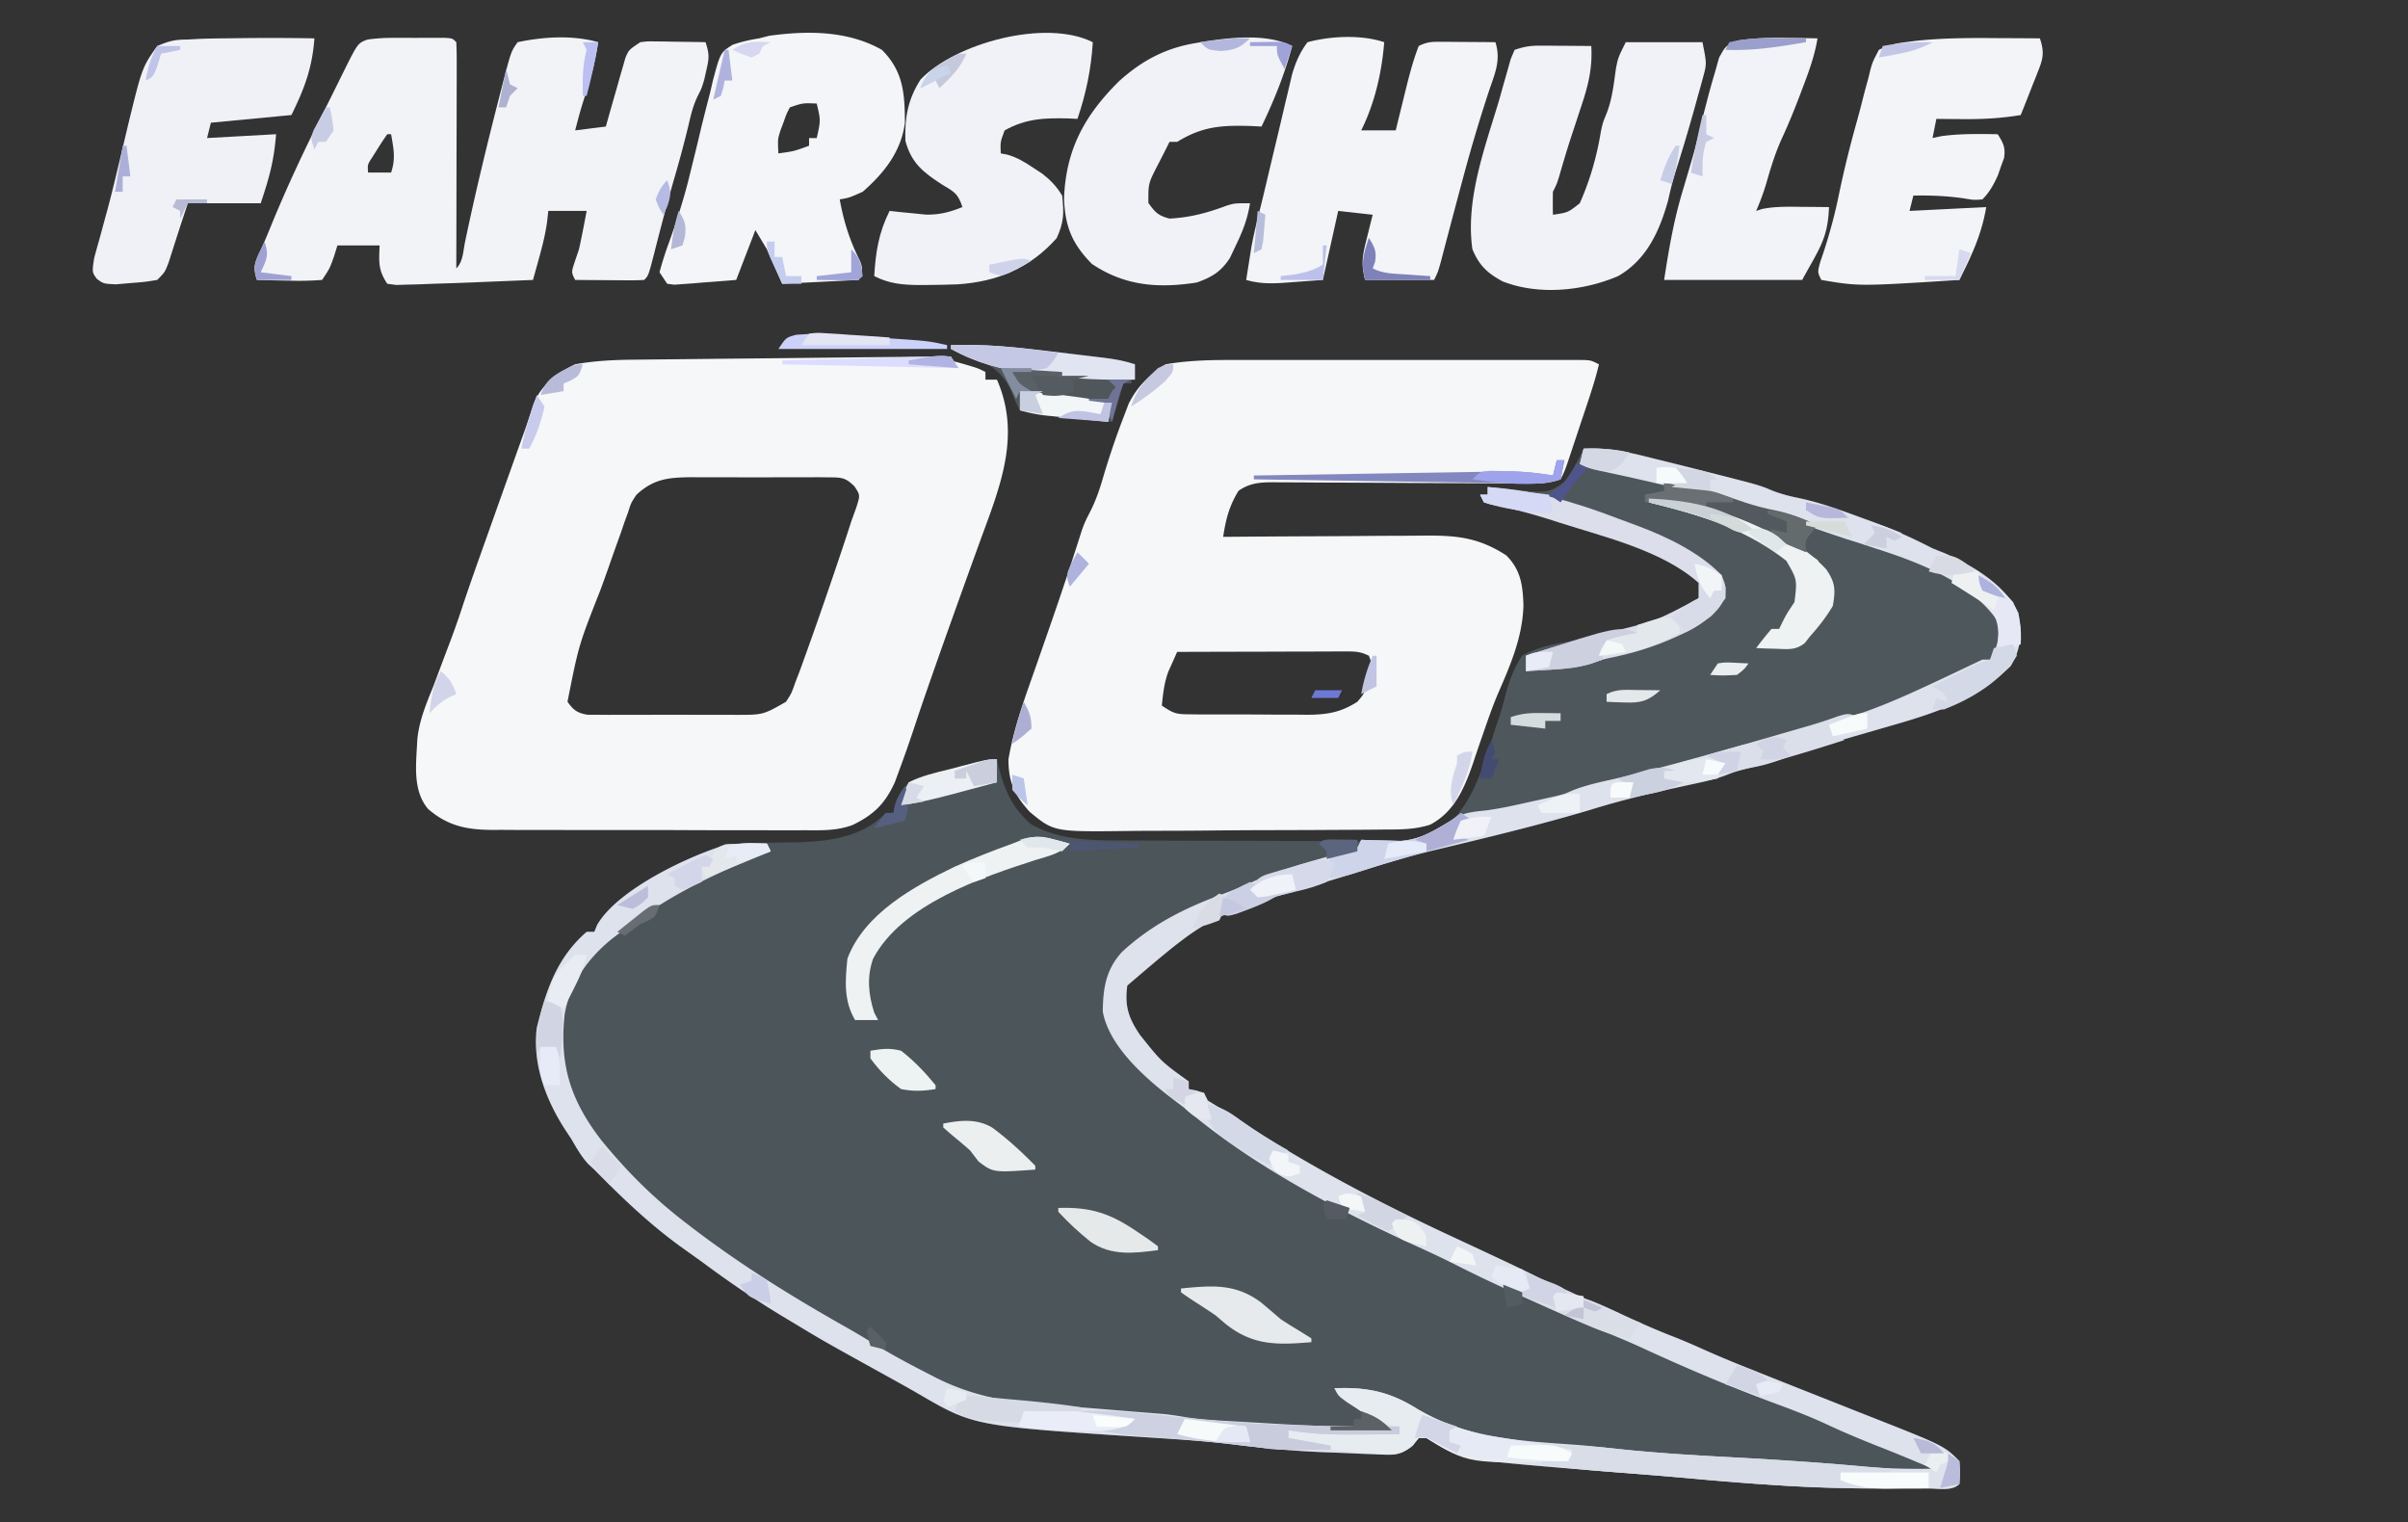 <?xml version="1.0" encoding="UTF-8"?>
<svg data-bbox="24.201 8.55 508.534 379.757" height="397" width="628" xmlns="http://www.w3.org/2000/svg" data-type="ugc">
    <rect width="100%" height="100%" fill="#333333" stroke="none"/>
    <g>
        <path fill="#4C555A" d="M413 117c6.647-.415 12.58 1.134 19 2.75l3.356.827q4.826 1.197 9.644 2.423l2.545.645c11.385 2.903 11.385 2.903 14.783 4.34 2.315.88 4.38 1.406 6.793 1.898 5.5 1.168 10.676 3.045 15.942 4.992l2.853 1.027c5.576 2.041 10.812 4.369 16.084 7.098l3.438 1.375c7.341 3.349 15.294 7.986 18.937 15.438 1.016 5.18.759 9.312-2 13.875-8.687 8.458-18.922 12.02-30.375 15.312q-4.545 1.312-9.09 2.63-3.164.915-6.332 1.82c-4.397 1.268-8.741 2.558-13.015 4.198-2.8 1.063-5.327 1.858-8.25 2.415-2.428.5-4.504 1.013-6.813 1.937-2.808 1.123-5.629 1.743-8.582 2.371-9.105 1.963-18.197 4.003-27.09 6.785-13.483 4.023-27.24 7.32-40.926 10.582-7.778 1.874-15.362 4.225-22.98 6.657-2.797.88-5.61 1.706-8.422 2.542C315.047 239 315.047 239 294 257c-.738 5.374.344 8.534 3.297 12.871 5.565 6.984 5.565 6.984 12.703 12.129v2l1.938.375L314 285l1 2a146 146 0 0 0 5 3q3.066 1.995 6.125 4c17.243 11.161 35.245 20.45 53.867 29.069 3.612 1.675 7.217 3.364 10.82 5.056l2.183 1.024c3.887 1.83 7.74 3.71 11.567 5.663 3.337 1.691 6.663 3.061 10.184 4.313 2.94 1.142 5.772 2.476 8.629 3.813 4.621 2.16 9.252 4.182 14.016 6.007a197 197 0 0 1 6.863 2.953c4.435 1.983 8.917 3.815 13.433 5.602l2.512 1.001a4973 4973 0 0 0 14.437 5.726q4.002 1.583 8 3.172 1.965.779 3.929 1.552c20.42 8.034 20.42 8.034 24.435 12.049.188 3.063.188 3.063 0 6-1.907 1.907-5.393 1.163-7.988 1.168l-2.189.012q-3.567.013-7.135.007l-2.45.002c-16.091-.01-32.008-.974-48.033-2.446q-8.519-.78-17.046-1.44A3236 3236 0 0 1 410 383l-2.89-.238c-26.09-2.208-26.09-2.208-35.11-7.762h-2l-1.687 1.985c-3.197 2.785-5.137 2.425-9.325 2.257l-2.08-.07a335 335 0 0 1-4.375-.188 412 412 0 0 0-6.504-.257c-7.861-.296-15.612-.97-23.415-1.958-8.192-1.014-16.414-1.5-24.648-2.029-44.036-2.88-44.036-2.88-58.572-11.353-2.9-1.68-5.831-3.298-8.765-4.918-15.994-8.856-15.994-8.856-23.629-13.469l-2.945-1.762c-7.294-4.417-14.21-9.142-21.055-14.238l-5.687-4.062c-8.166-5.954-15.24-12.74-22.313-19.938l-1.574-1.453c-1.844-2-3.067-4.194-4.426-6.547l-1.5-2.254c-5.132-7.898-8.673-17.194-7.5-26.746 2.43-9.786 5.196-18.222 13-25h2l.727-1.793C161.103 231.889 177.44 225.361 187 221c3.562-.886 6.907-1.133 10.57-1.176l3.22-.072q3.3-.064 6.6-.094c8.614-.223 17.38-1.21 23.61-7.658h2l.313-1.75c.818-2.679 1.819-4.16 3.687-6.25 2.237-1.005 2.237-1.005 4.816-1.703l2.815-.781 2.932-.766 2.943-.812C257.618 198 257.618 198 260 198l.445 1.941c1.615 6.226 3.567 10.856 8.555 15.059 7.38 4.1 15.379 4.149 23.616 4.161l2.486.015q4.032.021 8.062.027l2.797.009q7.314.022 14.629.028c5.028.006 10.056.03 15.084.058 3.877.019 7.755.024 11.633.026q2.781.004 5.561.024c2.592.017 5.183.015 7.775.008l2.305.028c4.784-.037 7.94-.977 12.052-3.384l2.563-1.062c7.096-5.641 10.125-17.832 12.875-26.25l.757-2.188c.616-1.914 1.135-3.859 1.61-5.812 1.052-3.654 2.091-6.514 4.195-9.688 3.854-2.115 7.68-2.92 11.997-3.645 3.439-.61 6.807-1.496 10.19-2.355l2.036-.5c7.443-1.85 15.527-3.87 21.777-8.5v-4c-9.378-8.429-24.583-11.964-36.375-15.75l-2.772-.89c-5.02-1.576-9.982-2.895-15.16-3.841L387 131l-1-2h2v-2l3.543.395 4.644.418 2.33.271c4.312.352 5.878.386 9.42-2.365 2.116-2.79 3.65-5.52 5.063-8.719"/>
        <path fill="#F5F7F8" d="m322.332 93.87 3.038-.005q4.937-.006 9.873.002l6.879-.003q7.19-.003 14.378.005c6.154.006 12.308.002 18.462-.004q7.093-.004 14.185 0 3.406.001 6.811-.002 4.744-.002 9.487.007l2.859-.006 2.6.008 2.264.002c1.832.125 1.832.125 3.832 1.125-.762 3.257-1.756 6.398-2.812 9.57l-1.07 3.216-1.118 3.34-1.117 3.363-1.07 3.207-.98 2.938c-.833 2.366-.833 2.366-1.833 4.366-3.642 1.41-7.521 1.12-11.367 1.082l-2.228-.01q-2.39-.01-4.78-.027-3.783-.025-7.565-.036-10.754-.037-21.507-.105-6.581-.038-13.163-.054-2.507-.01-5.014-.03c-2.336-.02-4.672-.027-7.008-.03l-2.091-.027c-3.581.007-6.302.142-9.277 2.237-2.433 3.967-3.319 7.443-4 12l2.383-.02q11.145-.09 22.288-.135 5.73-.022 11.458-.07c3.689-.034 7.378-.051 11.068-.06q2.105-.008 4.21-.032c8.977-.1 14.818.24 22.406 5.13 3.806 3.806 4.304 7.736 4.5 12.937-.203 8.48-3.473 15.817-6.797 23.496-1.259 3.016-2.342 6.075-3.406 9.165l-1.023 2.938a449 449 0 0 0-1.968 5.822c-2.233 6.42-4.858 12.604-11.156 15.894-4.044 1.277-7.8 1.247-12.016 1.258l-2.737.03c-2.981.029-5.962.043-8.944.054l-6.236.034q-6.537.03-13.073.04c-5.57.01-11.139.059-16.708.116-4.295.037-8.59.047-12.884.05q-3.08.01-6.157.049c-19.365.23-19.365.23-25.693-5.016-3.922-4.35-5.508-7.721-5.515-13.68 1.478-8.561 4.508-16.64 7.375-24.812q1.094-3.137 2.184-6.275l1.424-4.091a891 891 0 0 0 8.209-24.689c.808-2.133.808-2.133 2.285-5.02 1.472-3.008 2.429-5.832 3.336-9.05 1.533-5.098 3.215-10.096 5.125-15.063l1.402-3.687c2.351-4.691 5.333-7.428 9.66-10.313 6.117-1.065 12.136-1.142 18.332-1.129M307 170c-.72 1.61-.72 1.61-1.457 3.253-.27.604-.54 1.208-.82 1.83-1.096 2.906-1.409 5.843-1.723 8.916 3.05 2.033 3.67 2.253 7.101 2.275l2.489.029 2.68-.003 2.769.013q2.9.008 5.803.002c2.95-.003 5.898.02 8.848.046q2.821.003 5.642.002l2.662.028c5.085-.039 8.6-.566 13.006-3.392 1.558-1.83 1.558-1.83 2.438-3.937l.996-2.027c.676-2.428.496-3.71-.434-6.036-2.417-1.208-3.933-1.12-6.633-1.113h-2.911l-3.15.016-3.22.004q-5.106.01-10.21.03l-6.91.015q-8.483.016-16.966.048"/>
        <path fill="#4E575C" d="M413 117c6.647-.415 12.58 1.134 19 2.75l3.356.827q4.826 1.197 9.644 2.423l2.545.645c11.385 2.903 11.385 2.903 14.783 4.34 2.315.88 4.38 1.406 6.793 1.898 5.5 1.168 10.676 3.045 15.942 4.992l2.853 1.027c5.576 2.041 10.812 4.369 16.084 7.098l3.438 1.375c7.341 3.349 15.294 7.986 18.937 15.438 1.016 5.18.759 9.312-2 13.875-8.687 8.458-18.922 12.02-30.375 15.312q-4.545 1.312-9.09 2.63-3.164.915-6.332 1.82c-4.397 1.268-8.741 2.558-13.015 4.198-2.8 1.063-5.327 1.858-8.25 2.415-2.428.5-4.504 1.013-6.813 1.937-2.808 1.123-5.629 1.743-8.582 2.371-9.105 1.963-18.197 4.003-27.09 6.785-13.483 4.023-27.24 7.32-40.926 10.582-7.778 1.874-15.362 4.225-22.98 6.657-2.797.88-5.61 1.706-8.422 2.542C315.047 239 315.047 239 294 257c-.738 5.374.344 8.534 3.297 12.871 5.565 6.984 5.565 6.984 12.703 12.129v2l1.938.375L314 285l1 2a146 146 0 0 0 5 3q3.066 1.995 6.125 4c17.243 11.161 35.245 20.45 53.867 29.069 3.612 1.675 7.217 3.364 10.82 5.056l2.183 1.024c3.887 1.83 7.74 3.71 11.567 5.663 3.337 1.691 6.663 3.061 10.184 4.313 2.94 1.142 5.772 2.476 8.629 3.813 4.621 2.16 9.252 4.182 14.016 6.007a197 197 0 0 1 6.863 2.953c4.435 1.983 8.917 3.815 13.433 5.602l2.512 1.001a4973 4973 0 0 0 14.437 5.726q4.002 1.583 8 3.172 1.965.779 3.929 1.552c20.42 8.034 20.42 8.034 24.435 12.049.188 3.063.188 3.063 0 6-1.907 1.907-5.393 1.163-7.988 1.168l-2.189.012q-3.567.013-7.135.007l-2.45.002c-16.091-.01-32.008-.974-48.033-2.446q-8.519-.78-17.046-1.44A3236 3236 0 0 1 410 383l-2.89-.238c-26.09-2.208-26.09-2.208-35.11-7.762h-2l-1.687 1.985c-3.197 2.785-5.137 2.425-9.325 2.257l-2.08-.07a335 335 0 0 1-4.375-.188 412 412 0 0 0-6.504-.257c-7.861-.296-15.612-.97-23.415-1.958-8.192-1.014-16.414-1.5-24.648-2.029-44.036-2.88-44.036-2.88-58.572-11.353-2.9-1.68-5.831-3.298-8.765-4.918-15.994-8.856-15.994-8.856-23.629-13.469l-2.945-1.762c-7.294-4.417-14.21-9.142-21.055-14.238l-5.687-4.062c-8.166-5.954-15.24-12.74-22.313-19.938l-1.574-1.453c-1.844-2-3.067-4.194-4.426-6.547l-1.5-2.254c-5.132-7.898-8.673-17.194-7.5-26.746 2.43-9.786 5.196-18.222 13-25h2l.727-1.793c5.33-9.24 23.71-17.938 33.773-20.957 3.516-.352 6.967-.31 10.5-.25l1 2-3.332 1.32C184.654 228.535 173.153 234.387 162 243l-2.035 1.527c-6.527 5.179-11.328 11.777-12.715 20.098-1.374 13.05 1.52 22.263 9.555 32.684 6.729 8.25 13.727 15.219 22.195 21.691l1.696 1.3c12.735 9.716 26.202 18.05 40.148 25.903a249 249 0 0 1 8.031 4.797c4.284 2.58 8.672 4.915 13.125 7.188l1.94 1.01c8.442 4.236 16.802 6.192 26.185 6.865l2.82.23q2.973.24 5.947.469c4.309.33 8.617.683 12.924 1.039q3.12.256 6.24.502l2.882.232 2.527.2c1.797.188 3.587.45 5.367.76 3.633.58 7.25.835 10.918 1.04l2.228.13q2.33.135 4.66.265c2.328.13 4.655.269 6.983.408 9.14.529 18.22.786 27.379.662l-1.97-1.272c-4.042-2.62-7.813-5.091-11.03-8.728 8.465-.302 14.353.868 21.563 5.375 12.93 7.736 26.965 8.363 41.628 9.407 3.265.253 6.514.6 9.768.964 10.837 1.203 21.701 1.794 32.585 2.377 10.598.568 21.167 1.257 31.734 2.268 6.257.576 12.44.704 18.722.609a454 454 0 0 0-14.25-5.875c-4.455-1.763-8.848-3.59-13.187-5.625-4.282-1.986-8.635-3.688-13.063-5.312-12.143-4.464-24.053-9.532-35.792-14.965-2.728-1.232-5.476-2.388-8.243-3.528-6.355-2.637-12.666-5.366-18.965-8.132l-3.145-1.37a373 373 0 0 1-18.635-8.829c-2.873-1.44-5.775-2.795-8.7-4.125-21.273-9.7-43.122-21.073-61.02-36.239l-2.54-1.918c-7.184-5.438-17.169-13.918-18.858-23.293.065-6.024.775-10.927 5.027-15.566 7.684-7.095 16.353-11.454 26.11-15.012 3-1.114 5.898-2.353 8.824-3.649 6.441-2.743 13.111-4.633 19.847-6.507l2.54-.723 2.291-.634c1.964-.553 1.964-.553 2.759-2.698l2.852.105 3.773.083 3.727.105c3.945-.317 6.248-1.335 9.648-3.293l2.563-1.062c7.096-5.641 10.125-17.832 12.875-26.25l.757-2.188c.616-1.914 1.135-3.859 1.61-5.812 1.052-3.654 2.091-6.514 4.195-9.688 3.854-2.115 7.68-2.92 11.997-3.645 3.439-.61 6.807-1.496 10.19-2.355l2.036-.5c7.443-1.85 15.527-3.87 21.777-8.5v-4c-9.378-8.429-24.583-11.964-36.375-15.75l-2.772-.89c-5.02-1.576-9.982-2.895-15.16-3.841L387 131l-1-2h2v-2l3.543.395 4.644.418 2.33.271c4.312.352 5.878.386 9.42-2.365 2.116-2.79 3.65-5.52 5.063-8.719"/>
        <path fill="#F5F7F9" d="M248 93v1l3.375.938C255 96 255 96 257 97v2h3c6.18 14.163 1.131 27.166-4 41a2875 2875 0 0 0-2.113 5.84l-1.084 3.002c-3.258 9.041-6.502 18.087-9.678 27.158l-.83 2.367a753 753 0 0 0-3.838 11.274 334 334 0 0 1-3.894 11.109l-1.184 3.234c-2.59 5.666-5.565 8.521-11.072 11.175-4.028 1.468-7.945 1.389-12.192 1.343l-2.896.016c-3.137.013-6.273-.004-9.41-.022q-3.288 0-6.575.005-6.875 0-13.75-.034c-5.867-.029-11.733-.026-17.6-.013-4.522.007-9.043-.001-13.565-.014q-3.244-.006-6.489 0c-3.025.002-6.05-.014-9.074-.036l-2.691.014c-6.498-.078-11.387-1.092-16.44-5.48-4.108-4.899-3.077-11.803-2.804-17.902.44-4.996 2.305-9.433 4.179-14.036.77-2.027 1.525-4.06 2.28-6.092q.755-2.023 1.525-4.039a225 225 0 0 0 3.543-9.908c2.225-6.757 4.642-13.447 7.027-20.149l1.422-4.001a6374 6374 0 0 1 8.112-22.718 167 167 0 0 0 2.089-6.324c1.875-5.18 6.127-8.448 11.002-10.769 5.23-.946 10.316-1.166 15.61-1.205l2.52-.03q4.095-.047 8.19-.081l5.719-.063q7.507-.082 15.017-.153 7.638-.077 15.276-.161 11.159-.12 22.317-.231l2.349-.024c3.667-.035 7.334-.06 11.002-.052m-82 36c-1.412 2.111-1.412 2.111-2.16 4.492l-.958 2.615-.945 2.768-1.026 2.854a657 657 0 0 0-2.003 5.668 379 379 0 0 1-2.388 6.642C150.935 168.2 150.935 168.2 148 183c1.58 2.194 2.505 2.914 5.187 3.381l2.572.007 2.923.029 3.154-.019 3.247.01q3.402.002 6.804-.017c3.468-.016 6.934 0 10.402.02q3.304-.004 6.61-.013l3.14.019c6.995-.01 6.995-.01 12.961-3.417 1.433-2.228 1.433-2.228 2.375-4.937l1.242-3.227q.696-1.916 1.383-3.836l.821-2.276c2.115-5.89 4.161-11.801 6.179-17.724l.768-2.254c1.44-4.24 2.868-8.481 4.232-12.746l1.324-3.668c1.025-3.235 1.025-3.235-.485-5.508-2.321-2.302-3.355-2.33-6.582-2.342l-2.914-.038-3.144.025-3.24-.012q-3.395-.004-6.79.022c-3.458.02-6.913 0-10.37-.026q-3.3.004-6.6.016l-3.125-.025c-5.811.076-9.608.434-14.074 4.556"/>
        <path fill="#DEE2EC" d="M413 117c6.647-.415 12.58 1.134 19 2.75l3.356.827q4.826 1.197 9.644 2.423l2.545.645c11.385 2.903 11.385 2.903 14.783 4.34 2.315.88 4.38 1.406 6.793 1.898 5.5 1.168 10.676 3.045 15.942 4.992l2.853 1.027c5.576 2.041 10.812 4.369 16.084 7.098l3.438 1.375c7.341 3.349 15.294 7.986 18.937 15.438 1.016 5.18.759 9.312-2 13.875-8.687 8.458-18.922 12.02-30.375 15.312q-4.545 1.312-9.09 2.63-3.164.915-6.332 1.82c-4.397 1.268-8.741 2.558-13.015 4.198-2.8 1.063-5.327 1.858-8.25 2.415-2.428.5-4.504 1.013-6.813 1.937-2.808 1.123-5.629 1.743-8.582 2.371-9.105 1.963-18.197 4.003-27.09 6.785-13.483 4.023-27.24 7.32-40.926 10.582-7.778 1.874-15.362 4.225-22.98 6.657-2.797.88-5.61 1.706-8.422 2.542C315.047 239 315.047 239 294 257c-.738 5.374.344 8.534 3.297 12.871 5.565 6.984 5.565 6.984 12.703 12.129v2l1.938.375L314 285l1 2a146 146 0 0 0 5 3q3.066 1.995 6.125 4c17.243 11.161 35.245 20.45 53.867 29.069 3.612 1.675 7.217 3.364 10.82 5.056l2.183 1.024c3.887 1.83 7.74 3.71 11.567 5.663 3.337 1.691 6.663 3.061 10.184 4.313 2.94 1.142 5.772 2.476 8.629 3.813 4.621 2.16 9.252 4.182 14.016 6.007a197 197 0 0 1 6.863 2.953c4.435 1.983 8.917 3.815 13.433 5.602l2.512 1.001a4973 4973 0 0 0 14.437 5.726q4.002 1.583 8 3.172 1.965.779 3.929 1.552c20.42 8.034 20.42 8.034 24.435 12.049.188 3.063.188 3.063 0 6-1.907 1.907-5.393 1.163-7.988 1.168l-2.189.012q-3.567.013-7.135.007l-2.45.002c-16.091-.01-32.008-.974-48.033-2.446q-8.519-.78-17.046-1.44A3236 3236 0 0 1 410 383l-2.89-.238c-26.09-2.208-26.09-2.208-35.11-7.762h-2l-1.687 1.985c-3.197 2.785-5.137 2.425-9.325 2.257l-2.08-.07a335 335 0 0 1-4.375-.188 412 412 0 0 0-6.504-.257c-7.861-.296-15.612-.97-23.415-1.958-8.192-1.014-16.414-1.5-24.648-2.029-44.036-2.88-44.036-2.88-58.572-11.353-2.9-1.68-5.831-3.298-8.765-4.918-15.994-8.856-15.994-8.856-23.629-13.469l-2.945-1.762c-7.294-4.417-14.21-9.142-21.055-14.238l-5.687-4.062c-8.166-5.954-15.24-12.74-22.313-19.938l-1.574-1.453c-1.844-2-3.067-4.194-4.426-6.547l-1.5-2.254c-5.132-7.898-8.673-17.194-7.5-26.746 2.43-9.786 5.196-18.222 13-25h2l.727-1.793c5.33-9.24 23.71-17.938 33.773-20.957 3.516-.352 6.967-.31 10.5-.25l1 2-3.332 1.32C184.654 228.535 173.153 234.387 162 243l-2.035 1.527c-6.527 5.179-11.328 11.777-12.715 20.098-1.374 13.05 1.52 22.263 9.555 32.684 6.729 8.25 13.727 15.219 22.195 21.691l1.696 1.3c12.735 9.716 26.202 18.05 40.148 25.903a249 249 0 0 1 8.031 4.797c4.284 2.58 8.672 4.915 13.125 7.188l1.94 1.01c8.442 4.236 16.802 6.192 26.185 6.865l2.82.23q2.973.24 5.947.469c4.309.33 8.617.683 12.924 1.039q3.12.256 6.24.502l2.882.232 2.527.2c1.797.188 3.587.45 5.367.76 3.633.58 7.25.835 10.918 1.04l2.228.13q2.33.135 4.66.265c2.328.13 4.655.269 6.983.408 9.14.529 18.22.786 27.379.662l-1.97-1.272c-4.042-2.62-7.813-5.091-11.03-8.728 8.465-.302 14.353.868 21.563 5.375 12.93 7.736 26.965 8.363 41.628 9.407 3.265.253 6.514.6 9.768.964 10.837 1.203 21.701 1.794 32.585 2.377 10.598.568 21.167 1.257 31.734 2.268 6.257.576 12.44.704 18.722.609a454 454 0 0 0-14.25-5.875c-4.455-1.763-8.848-3.59-13.187-5.625-4.282-1.986-8.635-3.688-13.063-5.312-12.143-4.464-24.053-9.532-35.792-14.965-2.728-1.232-5.476-2.388-8.243-3.528-6.355-2.637-12.666-5.366-18.965-8.132l-3.145-1.37a373 373 0 0 1-18.635-8.829c-2.873-1.44-5.775-2.795-8.7-4.125-21.273-9.7-43.122-21.073-61.02-36.239l-2.54-1.918c-7.184-5.438-17.169-13.918-18.858-23.293.065-6.024.775-10.927 5.027-15.566 7.684-7.095 16.353-11.454 26.11-15.012 3-1.114 5.898-2.353 8.824-3.649 6.441-2.743 13.111-4.633 19.847-6.507l2.54-.723 2.291-.634c1.964-.553 1.964-.553 2.759-2.698l2.852.105 3.773.083 3.727.105c5.73-.46 9.836-3.352 14.648-6.293 2.518-1.26 4.945-1.371 7.713-1.692 3.874-.522 7.664-1.386 11.474-2.245l2.366-.514 2.302-.514 2.052-.457c2.158-.549 2.158-.549 4.384-1.533 3.332-1.286 6.723-2.04 10.201-2.807 10.304-2.352 20.462-5.186 30.633-8.05l2.86-.803c32.844-8.011 32.844-8.011 63.015-22.385h2c2.102-3.416 2.487-6.022 2-10-6.939-10.104-20.204-15.228-31.5-18.86-4.17-1.358-8.303-2.804-12.437-4.265l-2.188-.769c-2.836-1.002-5.645-2.01-8.422-3.168-3.19-1.22-6.452-2.016-9.765-2.813l-4.31-1.055-2.21-.538a700 700 0 0 1-6.14-1.54 649 649 0 0 0-24.266-5.685c-5.554-1.203-5.554-1.203-7.762-2.307z"/>
        <path fill="#F1F3F7" d="m102.73 9.867 2.682-.004 2.775.012 2.81-.012 2.67.004 2.447.003C118 10 118 10 119 11c.093 1.841.117 3.686.113 5.53v3.579l-.016 3.895-.004 3.964q-.007 5.225-.025 10.45-.014 5.33-.02 10.658Q119.032 59.539 119 70c1.763-1.764 1.768-4.363 2.25-6.75 2.792-13.352 6.016-26.608 9.437-39.813l.613-2.397c2.014-7.664 2.014-7.664 3.7-10.04 6.756-1.423 14.304-1.9 21 0-.634 4.368-1.662 8.421-3 12.625-1.634 5.15-1.634 5.15-3 10.375l8-1 .503-1.804a1239 1239 0 0 1 2.309-8.071l.791-2.84.791-2.715.714-2.507C164 13 164 13 167 11c1.9-.227 1.9-.227 4.011-.195l2.295.019 2.381.05 2.416.028c1.966.024 3.931.06 5.897.098 1.072 3.217.936 4.24.187 7.437l-.52 2.309C183 23 183 23 182.012 24.949c-1.203 2.439-1.77 4.778-2.386 7.426a295 295 0 0 1-3.5 13.187c-1.956 6.735-3.734 13.51-5.463 20.305-1.555 6.025-1.555 6.025-2.662 7.133-1.343.086-2.69.107-4.036.097l-2.45-.01-2.577-.025-2.588-.013q-3.174-.019-6.35-.05c-1-2-1-2-.187-4.5L151 65c.738-3.322 1.367-6.654 2-10h-10l-.313 2.813c-.476 3.404-1.31 6.64-2.23 9.95l-.825 2.979L139 73q-6.126.255-12.25.5l-3.454.144c-3.432.137-6.863.25-10.296.356l-3.467.137-3.268.082-2.929.091L101 74c-2.43-3.644-2.162-5.713-2-10H88c-.29.928-.578 1.856-.875 2.812C86 70 86 70 84 73c-2.951.22-5.684.28-8.625.187l-2.43-.04A539 539 0 0 1 67 73c-1.18-3.539-.518-4.552.992-7.809 1.165-2.534 2.207-5.107 3.258-7.691 3.852-9.265 8.097-18.385 12.648-27.328.953-1.88 1.892-3.768 2.828-5.657l.945-1.906q.936-1.887 1.868-3.775c3.767-7.577 3.767-7.577 6.29-8.513 2.33-.345 4.545-.45 6.901-.454M101 35a79 79 0 0 0-2.563 3.875l-1.379 2.18C95.84 42.923 95.84 42.923 96 45h6c1.23-3.694.644-6.206 0-10z"/>
        <path fill="#F3F5F8" d="M230 13c5.586 5.586 5.953 11.338 6 19-.988 7.544-5.386 13.074-11 18-3.5 1.563-3.5 1.563-6 2 1.043 5.802 2.622 10.789 5.293 16.055C225 70 225 70 224 73l-20 1-4-9-3-5-5 13c-2.958.248-5.915.474-8.875.688l-2.55.22-2.442.166-2.254.175L174 74l-2-3a88 88 0 0 1 2.625-8.187c2.042-5.777 3.893-11.477 5.313-17.438q.736-2.986 1.474-5.971.657-2.693 1.293-5.39c.79-3.286 1.632-6.555 2.482-9.827l.737-3.203c1.95-7.263 1.95-7.263 5.145-9.31 2.317-.797 4.513-1.296 6.931-1.674l2.586-.668C210.54 7.963 221.057 7.943 230 13m-24 15c-.909 1.743-.909 1.743-1.625 3.813-.26.687-.52 1.374-.79 2.082-.764 2.383-.764 2.383-.585 6.105 4.13-.567 4.13-.567 8-2v-2h2c1.042-4.615 1.042-4.615 0-9-3.629-.151-3.629-.151-7 1"/>
        <path fill="#F2F4F8" d="M361 11c-.613 7.816-2.478 15.957-6 23h9l.805-3.29 1.07-4.335.527-2.16C367.427 20.08 368.447 15.974 370 12c2.297-1.148 3.583-1.116 6.133-1.098l2.441.01 2.551.025 2.574.014q3.15.02 6.301.049c1.458 4.57-.055 7.998-1.562 12.375a406 406 0 0 0-6.563 21.875l-.753 2.792a3218 3218 0 0 0-3.352 12.614l-.56 2.116q-.728 2.762-1.448 5.525C375 71 375 71 374 73h-18c-1.103-4.413-.649-6.406.438-10.75l.87-3.547L358 56l-9-1-.875 3.938L345 73q-3.874.291-7.75.563l-2.21.17c-3.59.244-6.59.264-10.04-.733q.431-2.75.875-5.5l.492-3.094c.579-3.114 1.292-6.165 2.08-9.232.806-3.169 1.551-6.351 2.303-9.533.866-3.66 1.741-7.316 2.615-10.973q.88-3.707 1.744-7.418l1.016-4.25.883-3.75c.974-3.19 2.001-5.578 3.992-8.25 6.084-1.614 13.968-2.01 20 0"/>
        <path fill="#F0F2F8" d="M424 11h20c1.125 5.627 1.125 5.627.145 9.188l-.632 2.348-.7 2.464-.699 2.552a481 481 0 0 1-5.286 17.73 84 84 0 0 0-1.765 6.906C432.819 60.237 429.48 67.699 422 72c-9.145 3.91-20.755 5.058-30.125 1.375-3.955-2.129-6.104-4.14-7.875-8.375-1.87-13.027 3.329-26.689 7-39l1.04-3.734 1.022-3.578.91-3.239L395 13c2.707-.902 4.238-1.119 7.012-1.098l2.295.01 2.38.025 2.417.014q2.947.02 5.896.049c.36 5.984-.897 10.67-2.812 16.313l-1.657 5.046-.804 2.424c-1.14 3.478-2.165 6.988-3.184 10.502C406 48 406 48 405 50c-.04 2-.043 4 0 6 3.93-.575 3.93-.575 7-3 2.682-6.034 4.442-12.206 5.508-18.71.492-2.29.492-2.29 1.484-4.7 1.486-3.82 1.875-7.709 2.445-11.75C422 15 422 15 424 11"/>
        <path fill="#F2F4F8" d="m520.688 9.938 3.318.014q3.997.017 7.995.049c1.028 3.136.993 4.831-.215 7.89l-.83 2.149-.893 2.21-.88 2.258A674 674 0 0 1 527 30.001c-5.038.832-9.812 1.107-14.937 1.062l-2.072-.014c-1.664-.011-3.327-.03-4.99-.048l-1 5 2.312-.5c4.909-.666 9.742-.58 14.688-.5 1.444 2.31 2.083 3.48 1.644 6.218l-.832 2.282-.793 2.28c-1.125 2.45-2.12 4.293-4.02 6.22-2.199.171-2.199.171-4.687-.25-4.517-.657-8.752-.835-13.312-.75l-1 4 20-1c-1.186 7.115-3.79 12.614-7 19-26.19 1.668-26.19 1.668-36 0-1-2-1-2-.329-4.547l1.078-3.203c1.504-4.685 2.763-9.306 3.75-14.126 1.397-6.787 3.063-13.461 4.95-20.129.59-2.136 1.13-4.281 1.672-6.43q.592-2.19 1.191-4.378l.498-2.085c.553-1.935.553-1.935 2.19-5.103 2.643-1.23 4.188-1.66 7-2l2.457-.325c7.071-.778 14.124-.794 21.23-.737"/>
        <path fill="#F0F2F7" d="M285 11c-.434 7.031-1.743 13.329-4 20l-2.125-.105c-6.342-.181-11.263-.013-16.875 3.105-1.14 3.078-1.14 3.078-1 6l1.715.324c2.653.785 4.549 1.952 6.848 3.489l2.316 1.519c2.21 1.739 3.655 3.271 5.121 5.668.517 4.575.483 6.95-1.437 11.125-6.957 7.804-15.493 11.359-25.876 12.023-2.543.1-5.08.148-7.625.165l-2.476.017c-4.298-.053-7.67-.345-11.586-2.33.368-6.303 1.166-11.333 4-17 .869.095 1.738.19 2.633.29 1.152.11 2.305.22 3.492.335l3.445.352c3.595.024 6.11-.655 9.43-1.977-1.206-3.617-2.136-3.951-5.312-5.875-4.875-3.154-8.004-5.585-9.563-11.375-.204-6.113.637-10.8 3.938-16C249.147 11.244 272.656 4.828 285 11"/>
        <path fill="#F1F2F7" d="M337 12c-1.966 7.37-4.696 14.13-8 21l-2.781-.14c-7.71-.227-12.637.09-19.219 4.14h-2l-.86 1.723a294 294 0 0 1-2.28 4.46c-2.39 4.663-2.39 4.663-2.36 9.755 1.795 2.467 2.535 3.282 5.5 4.062 5.371-.273 9.902-1.492 14.922-3.379C322 53 322 53 326 53c-.633 4.085-1.945 7.413-3.75 11.125l-1.484 3.133c-2.308 3.583-4.693 5.005-8.657 6.414-10.106 1.572-18.836.877-27.359-4.86-5.14-5.255-6.985-9.665-7.25-17.062.473-12.784 5.362-21.673 14.328-30.562 6.082-5.48 12.193-8.695 20.235-10l2.218-.378C321.344 9.73 330.468 8.734 337 12"/>
        <path fill="#EFF1F7" d="M62.088 9.954c6.64-.09 13.273-.069 19.912.046-.562 7.677-2.575 13.063-6 20l-21 2-1 4 18-1c-.544 6.857-1.693 11.08-4 18H49a713 713 0 0 0-3 9.141l-1 3.11-1 3.14c-1 2.61-1 2.61-3 4.61-3.152.519-3.152.519-6.937.812l-3.778.332C27 74 27 74 25.26 72.722 24 71 24 71 24.555 67.317q.635-2.385 1.32-4.754.733-2.7 1.461-5.399c.27-.98.538-1.96.815-2.971.915-3.44 1.752-6.894 2.576-10.357l.89-3.713q.864-3.603 1.707-7.212C37.062 17.579 37.062 17.579 41 12c3.242-1.356 4.552-1.674 7.875-1.688l2.314-.134c3.632-.178 7.264-.17 10.899-.225"/>
        <path fill="#F1F3F8" d="m465.938 9.875 2.361.027c1.9.024 3.801.06 5.702.098-.718 4.459-2.208 8.55-3.813 12.75l-.816 2.16c-1.413 3.71-2.892 7.36-4.559 10.965-1.783 3.863-2.987 7.796-4.152 11.883-.732 2.486-1.63 4.864-2.66 7.242l1.515-.496c3.41-.692 6.772-.609 10.234-.566l2.114.013q2.568.02 5.137.049c-.312 8.264-2.53 10.804-7 19h-36c1.271-8.266 2.537-15.688 4.937-23.562q.81-2.74 1.617-5.481l.769-2.603c.83-2.891 1.55-5.801 2.239-8.729q.706-2.815 1.438-5.625l.493-1.916a252 252 0 0 1 1.756-6.209l1.079-3.82C450 12 450 12 453.114 10.578c4.339-.645 8.448-.8 12.824-.703"/>
        <path fill="#DCDEEB" d="M388 127c12.112.829 22.567 3.852 33.865 8.182 1.751.671 3.512 1.316 5.276 1.955 7.632 2.844 16.15 6.97 21.859 12.863 1.125 2.875 1.125 2.875 1 6-3.343 4.797-6.678 7.353-12.062 9.688l-1.987.895c-4.97 2.167-9.956 3.69-15.267 4.812-2.75.562-2.75.562-5.563 1.64-3.555 1.1-6.785 1.38-10.496 1.59l-3.773.227L398 175v-4c6.997-2.253 13.98-4.284 21.125-6 12.586-2.956 12.586-2.956 23.875-9v-4c-9.378-8.429-24.583-11.964-36.375-15.75l-2.772-.89c-5.02-1.576-9.982-2.895-15.16-3.841L387 131l-1-2h2z"/>
        <path fill="#4F575B" d="M248 90c8.847-.336 17.431.577 26.191 1.654 2.332.286 4.664.562 6.997.836l4.468.537 2.102.25c2.892.359 5.468.798 8.242 1.723l-1 5h-2l-3 10q-4.875-.464-9.75-.937l-2.79-.264-2.694-.264-2.476-.238c-2.188-.284-4.198-.591-6.29-1.297-1.133-2.11-1.133-2.11-2.125-4.75-2.84-6.212-6.793-7.776-12.875-10.25z"/>
        <path fill="#E7ECF1" d="M348 362c8.465-.302 14.353.868 21.563 5.375 12.163 7.329 26.608 8.66 40.437 10.625l-1 3c-26.01.742-26.01.742-37-6h-2l-1.559 2.004c-3.689 3.016-6.917 2.318-11.503 1.933l-2.564-.173c-6.358-.502-12.351-1.612-18.374-3.764v-2l29 1v-2l-2.14-.285c-3.376-.844-5.698-2.26-8.61-4.152l-2.922-1.872C349 364 349 364 348 362"/>
        <path fill="#D9DDE8" d="M406 377c5.512-.087 10.836.236 16.313.875 9.627 1.046 19.27 1.607 28.937 2.125 13.942.749 27.846 1.719 41.75 3v1h-13v2l6 1v1c-8.735.135-17.355-.27-26.062-.937l-3.604-.264c-6.2-.46-12.39-.975-18.58-1.551-6.229-.56-12.466-1.02-18.701-1.498-5.71-.447-11.378-.981-17.053-1.75v-1h7v-2z"/>
        <path fill="#EEF2F3" d="m274.875 218.875 2.367.617L279 220c-2.654 2.654-5.098 3.088-8.687 4.188-14.392 4.597-35.225 11.729-42.625 25.851-1.653 4.712-1.213 9.352.312 14.024l1 1.937h-6c-2.999-5.026-2.569-10.33-2-16 4.369-11.716 17.224-18.8 28-24 4.92-2.21 9.931-4.158 15-6l3.133-1.219c3.091-.842 4.687-.74 7.742.094"/>
        <path fill="#EEF2F3" d="M430 130c15.179.685 35.725 7.013 46.316 18.516 2.37 3.496 2.389 5.327 1.684 9.484-1.72 2.926-3.742 5.472-6 8l-1.344 1.723c-2.428 1.873-4.328 1.57-7.344 1.464l-3.011-.082L458 169a105 105 0 0 1 4-5h2l.875-1.812C466 160 466 160 468 157c.712-5.848.712-5.848-2.125-10.75-10.78-8.437-22.782-12.048-35.875-15.25z"/>
        <path fill="#CDD1E1" d="M282 368c6.405-.26 12.641.124 19 .875 21.122 2.427 42.748 3.677 64 3.125v2c-19.968.185-19.968.185-29-1v2l11 2v1c-8.112.231-15.911-.097-23.95-1.146-7.626-.978-15.276-1.571-22.94-2.156l-2.97-.233-2.639-.2c-2.546-.27-5-.724-7.501-1.265v-1l7-1-12-2z"/>
        <path fill="#E1E4F1" d="M248 90c8.847-.336 17.431.577 26.191 1.654 2.332.286 4.664.562 6.997.836l4.468.537 2.102.25c2.892.359 5.468.798 8.242 1.723v4c-8.091.153-15.969-.191-24-1.187l-3.158-.388C261.254 96.393 254.75 94.745 248 91z"/>
        <path fill="#E7EAEC" d="M308 336c8.09-.786 14.204-1.367 20.938 3.688A738 738 0 0 1 334 344a125 125 0 0 0 4.688 2.938L342 349v1c-9.028.758-15.445.945-22.703-5.047L317 343a238 238 0 0 0-5.125-3.375A94 94 0 0 1 308 337z"/>
        <path fill="#535A5F" d="M434 126c7.38.994 14.161 2.576 21.18 5.059 2.543.849 5.008 1.474 7.632 2.004 4.028.815 7.47 2.197 11.188 3.937l-1.5 1.813c-1.783 2.157-1.783 2.157-1.5 5.187-2.595-.964-4.937-1.96-7.297-3.418-9.94-5.817-23.071-10.375-34.703-9.582v-2l5-1z"/>
        <path fill="#CED4EA" d="m381 212 3 2-3 1-1 3 3 1-3.375.918c-8.586 2.352-17.124 4.783-25.584 7.557-2.815.908-5.06 1.525-8.041 1.525l1-6 3.438-.875L354 221l1-2 2.852.105 3.773.083 3.727.105c3.955-.318 6.251-1.304 9.648-3.293l2.813-1.625c2.082-1.196 2.082-1.196 3.187-2.375"/>
        <path fill="#DBDFE9" d="M485 187c-2.906 1.257-4.796 2-8 2 .959 2.33.959 2.33 4 4-10.893 3.497-21.753 6.811-33 9l1-3-4-2 2.75-.794 10.165-2.941 4.388-1.269 6.33-1.832 3.84-1.11a118 118 0 0 0 6.8-2.252C482 186 482 186 485 187"/>
        <path fill="#DADEE6" d="M398 332a173 173 0 0 1 17.46 7.762c4.083 1.99 8.298 3.623 12.54 5.238l-3 4c-3.802-.636-7.082-1.741-10.625-3.25l-3.148-1.34A734 734 0 0 1 397 338v-2h2z"/>
        <path fill="#E6EAF4" d="M378 373c6.874.793 13.678 1.908 20.5 3.063l3.36.564q4.07.684 8.14 1.373l-1 3c-2.98.055-5.958.094-8.937.125l-2.518.05c-5.82.046-10.905-.73-16.545-2.175v-2l-4-1z"/>
        <path fill="#E5E9EA" d="M276 315c8.267-.285 13.42 1.332 20.375 6.063 1.06.712 2.12 1.425 3.21 2.16L302 325v1c-6.242.831-12.226 1.552-17.602-2.191-3.013-2.405-5.768-4.991-8.398-7.809z"/>
        <path fill="#EBEFF0" d="M246 293c4.46-.885 8.74-1.337 12.797 1.063 4.036 2.982 7.692 6.359 11.203 9.937v1c-10.959.787-10.959.787-14.812-2.125L253 300a135 135 0 0 0-3.812-3.25A89 89 0 0 1 246 294z"/>
        <path fill="#E6E9F5" d="M510 148c6.469 1.213 10.615 4.092 15 9 1.813 3.777 2.245 6.837 2 11l-5 2c-1-2-1-2-.812-4.812-.244-4.14-1.231-5.305-4.188-8.188-2.594-1.802-5.258-3.436-8-5z"/>
        <path fill="#ECEFF4" d="M260 198v6q-4.561 1.224-9.125 2.438l-2.594.697c-4.41 1.17-8.756 2.22-13.281 2.865.344-2.79.344-2.79 2-6 3.347-1.684 6.87-2.498 10.5-3.375l2.957-.785C257.495 198 257.495 198 260 198"/>
        <path fill="#EEF2F2" d="M430 130c15.96.72 30.799 7.3 44 16l1 2-1.937.688c-2.335 1.165-2.335 1.165-2.813 3.937L470 155h-1l-.375-3.562c-1.306-5.132-4.388-7.11-8.73-9.844-9.485-5.222-19.452-8.04-29.895-10.594z"/>
        <path fill="#D4D9E7" d="m525 168 1 3c-4.218 6.678-11.742 11.176-19 14h-3l1-3 3 1c-.959-2.33-.959-2.33-4-4q2.904-1.472 5.813-2.937l3.269-1.653C516 173 516 173 519 172l1-3z"/>
        <path fill="#EAEDF7" d="M266 367c10.111.499 19.995 1.39 30 3-3.91 3.91-10.194 3.076-15.437 3.125-4.946-.034-9.68-.359-14.563-1.125l-1-3z"/>
        <path fill="#F3F6F6" d="M266 102c8.1.546 16.013 1.541 24 3l-1 5a3719 3719 0 0 1-9.25-.937l-2.645-.264-2.558-.264-2.349-.238c-2.124-.287-4.131-.735-6.198-1.297z"/>
        <path fill="#CCD0DF" d="m427 165-9 4v3c-4.522 1.711-8.556 2.352-13.375 2.625l-3.773.227L398 175v-4c23.891-7.703 23.891-7.703 29-6"/>
        <path fill="#C9CCDC" d="m321 371 2.101.092c13.974.6 27.911 1.07 41.899.908v2c-19.968.185-19.968.185-29-1v2l11 2v1c-14.781.185-14.781.185-21-1l-1-5z"/>
        <path fill="#CCD1FA" d="m218.191 87.305 2.023.132q2.105.138 4.208.287c2.137.151 4.274.29 6.412.429 11.347.76 11.347.76 16.166 1.847v1h-44c2-3 2-3 4.675-3.706 3.58-.316 6.93-.229 10.516.011"/>
        <path fill="#D4D9E8" d="M315 288c3.616.623 5.878 2.154 8.813 4.313 3.953 2.846 7.909 5.362 12.187 7.687l-4 2v2c-3.8-1.371-6.887-3.116-10.187-5.437l-2.606-1.81C317 295 317 295 315 292z"/>
        <path fill="#8387C0" d="M406 120h2l-1 5c-3.783 1.228-7.504 1.095-11.43 1.022l-2.249-.03c-2.445-.032-4.891-.073-7.337-.113l-5.094-.072q-6.697-.094-13.395-.202-6.838-.104-13.675-.2-13.41-.195-26.82-.405v-1q13.704-.231 27.41-.443 6.364-.097 12.727-.205 6.147-.104 12.294-.195 2.34-.036 4.68-.078 3.288-.056 6.577-.1l3.775-.061c3.587.083 6.999.502 10.537 1.082z"/>
        <path fill="#D6D9E9" d="M348 225c-.508 2.348-.508 2.348-2 5-2.735 1.103-5.034 1.821-7.875 2.438l-2.184.56c-3.15.74-5.36 1.211-8.449.1L326 232c2.118-3.177 2.406-3.424 5.809-4.422l2.263-.668 2.365-.66 2.354-.707c5.817-1.674 5.817-1.674 9.209-.543"/>
        <path fill="#D6DAE5" d="m256.98 364.305 3.03.27 3.177.3 3.12.278c5.257.478 10.476 1.036 15.693 1.847v1h-15l-1 3a701 701 0 0 1-6.25-.375l-3.516-.21c-2.941-.377-4.734-.892-7.234-2.415l1-3c2.583-1.292 4.109-.956 6.98-.695"/>
        <path fill="#C4C8E4" d="M248 90c9.466-.368 18.639.77 28 2-1.129 1.965-1.129 1.965-3 4-9.068 1.892-16.982-.955-25-5z"/>
        <path fill="#E3E8EC" d="M438 162v3c-6.878 3.751-13.104 6-21 6 .5-1.875.5-1.875 2-4 2.652-.985 5.205-1.46 8-2v-2c7.429-2.429 7.429-2.429 11-1"/>
        <path fill="#EDF2F3" d="M227 274c3.171-.519 4.936-.765 8 0 3.41 2.648 6.272 5.66 9 9v1c-3.138.523-5.872.646-9 0-3.154-2.269-5.696-4.873-8-8z"/>
        <path fill="#F8FCFD" d="M480 384h23v4q-4.062.08-8.125.125c-.76.017-1.521.034-2.305.05-4.603.04-8.235-.416-12.57-2.175z"/>
        <path fill="#DEE1EE" d="M482 135c5.039.492 9.333 2.15 14 4l-2 2-2-1v3c-4.865-.66-9.26-1.966-13.875-3.562l-2.086-.71q-2.521-.86-5.039-1.728c3.42-.95 6.453-1 10-1z"/>
        <path fill="#D6D9F5" d="m388 127 16 2 1 4-1 1c-5.66-.505-11.593-1.19-17-3l-1-2h2z"/>
        <path fill="#F6FAFB" d="m309 370 16 2 1 4c-6.65.25-12.57-.26-19-2z"/>
        <path fill="#D1D5E3" d="m142 261 4 1c1.392 4.793.687 9.151 0 14l-1-3h-4l-1 2c-.212-5.192.409-9.127 2-14"/>
        <path fill="#E3E8F0" d="m449 197 2 1Zm0 1c0 3 0 3-1 5-5.039 1.028-9.887 1.09-15 1 1-3 1-3 4.063-4.687 4.07-1.622 7.597-1.541 11.937-1.313"/>
        <path fill="#E4E7EC" d="m200 220 1 2-17 7-1-3h2l.688-2.437C187 221 187 221 189.125 220.188c3.64-.238 7.227-.25 10.875-.188"/>
        <path fill="#D8DCE9" d="m444 153 2 2 4-2c-.222 3.883-.962 4.963-3.812 7.75C441.583 164 441.583 164 439 164c-1.75-1.437-1.75-1.437-3-3 4.75-3.875 4.75-3.875 7-5z"/>
        <path fill="#E9ECF3" d="M150 249h3c-.689 3.389-1.987 6.18-3.562 9.25l-1.38 2.703L147 263l-4-2c.374-5.364 1.996-7.496 6-11z"/>
        <path fill="#CCD1DF" d="M437 201h-3v2l5 1c-3.047 1.694-5.828 2.495-9.25 3.125l-2.703.508L425 208v-3l-3-2c1.746-.533 3.497-1.05 5.25-1.562.975-.29 1.95-.58 2.953-.88 2.76-.55 4.188-.496 6.797.442"/>
        <path fill="#696F72" d="M434 126c12.67 1.927 12.67 1.927 18 4v1h-7v2l-1.723-.437c-4.9-1.178-9.242-1.777-14.277-1.563v-2l5-1z"/>
        <path fill="#D2D5E2" d="M354 311c4.498 1.687 8.729 3.817 13 6-1.634 1.708-2.87 2.935-5 4-1.945-.777-1.945-.777-4.125-1.937l-2.195-1.153L354 317l2-1z"/>
        <path fill="#CCD0E4" d="m326 230 2 1v2h6c-2.861 1.907-5.353 3.004-8.562 4.188l-2.942 1.105C320 239 320 239 318 238c.063-1.75.063-1.75 1-4 2.251-1.725 4.401-2.77 7-4"/>
        <path fill="#DCDCFF" d="M245.939 92.799 248 93l2 3-46-1v-1a54947 54947 0 0 1 21.96-.573l10.528-.274q2.28-.06 4.56-.102c1.631-.043 3.262-.14 4.891-.252"/>
        <path fill="#C9D1D5" d="M430 130c9.202.415 19.773 1.89 27 8-3 1-3 1-4.734.363l-2.016-1.05c-6.455-3.073-13.34-4.601-20.25-6.313z"/>
        <path fill="#D4D8E4" d="M413 117c4.161-.082 7.947.018 12 1-1.416 2.195-2.431 3.725-4.812 4.875-3.04.174-5.376-.789-8.188-1.875z"/>
        <path fill="#636B6D" d="M461 133c4.847.591 8.607 1.98 13 4l-1.5 1.813c-1.783 2.157-1.783 2.157-1.5 5.187-3.083-1.199-6.063-2.477-9-4v-2l4 1v-3l-5-2z"/>
        <path fill="#596167" d="m261 96 16 1v1l-7 1 1 3h-5l-1 2z"/>
        <path fill="#D1D4E4" d="M398 332q2.473.926 4.938 1.875l2.777 1.055C408 336 408 336 409 338h-3v3l-9-3v-2h2z"/>
        <path fill="#545C61" d="M269 98h15l-4 1v3c-2.861 1.43-4.84 1.387-8 1z"/>
        <path fill="#D2D6E7" d="m371 369 9 3-2 1v3l3 1-1 2-1.645-.875-2.168-1.125-2.144-1.125c-2.132-1.072-2.132-1.072-5.043-.875.506-2.169 1-4 2-6"/>
        <path fill="#F7FBFB" d="M394 377q2.874-.079 5.75-.125l3.234-.07c2.94.19 4.54.668 7.016 2.195l-1 2c-5.415.115-10.63-.318-16-1z"/>
        <path fill="#AEB0D6" d="m381 212 3 2-3 1-1 3 3 1-11 3v-2l-3-1 2.688-1.312c4.968-2.378 4.968-2.378 9.312-5.688"/>
        <path fill="#EDF1F2" d="M510 148c2.875.188 2.875.188 6 1 1.188 2.438 1.188 2.438 2 5l3 2-1 3-11-7z"/>
        <path fill="#9EA3EC" d="M406 120h2l-1 5c-7.449 2.148-15.431.977-23 0 2-2 2-2 4.574-2.23 5.568.076 10.942.233 16.426 1.23z"/>
        <path fill="#E4E5F4" d="M211 87c2.155-.249 2.155-.249 4.79-.074l2.85.166 2.985.22 3.008.186q3.685.23 7.367.502v2h-23z"/>
        <path fill="#D3D6E9" d="m184 223 2 1-1 2h-2v4c-2.375 1.063-2.375 1.063-5 2l-2-1v-2l-2-1q2.43-1.294 4.875-2.562l2.742-1.442z"/>
        <path fill="#E7EBF7" d="M141 273h4c1.158 3.473 1.069 6.36 1 10h-4c-1.607-3.215-1.057-6.436-1-10"/>
        <path fill="#CACEDD" d="M260 198v6l-6 1-2-4v2h-3v-2q2.186-.755 4.375-1.5l2.46-.844C258 198 258 198 260 198"/>
        <path fill="#D3D7E3" d="m437 122 3.813.375 2.144.21C445 123 445 123 448 125h-2v3l-10-1 3-2z"/>
        <path fill="#E6EAF4" d="m390 330 7 1 2 5c-1.625.75-1.625.75-4 1-3.25-1.937-3.25-1.937-6-4z"/>
        <path fill="#EEF1F6" d="M412 207v5h-10l-1-2c6.5-3 6.5-3 11-3"/>
        <path fill="#D2D6E4" d="M453 356c5.75 1.75 5.75 1.75 8 4l-3 1 1 3-9-3z"/>
        <path fill="#EFF2F8" d="m337 228 1 4c-1.622.389-3.248.76-4.875 1.125l-2.742.633L328 234l-2-2c2.927-2.927 6.86-4 11-4"/>
        <path fill="#C5C9DB" d="M252 14c-1.555 3.817-4.036 6.192-7 9l-1-2-4 2c1.398-3.409 2.85-4.874 6-6.75l2.125-1.297C250 14 250 14 252 14"/>
        <path fill="#D8DAE4" d="M505 145c3.603-.412 4.784-.154 7.813 2l2.187 2c-4.302.956-7.724 1.425-12 0z"/>
        <path fill="#F0F2F8" d="m389 213-2 5-8 1c.813-2.437.813-2.437 2-5 2.928-.976 4.956-1.082 8-1"/>
        <path fill="#D5DCDE" d="m402.188 185.938 2.73.027L407 186v2h-4v2l-9-1v-2c3.015-1.004 5.042-1.103 8.188-1.062"/>
        <path fill="#7F82B9" d="M357 62c1.43 2.354 2.087 3.48 1.625 6.25L358 70c2.833 1.416 5.475 1.346 8.625 1.563l3.602.253L373 72v1h-17c-1.138-4.55-.428-6.63 1-11"/>
        <path fill="#5B6165" d="M355 368c3.646 1.28 5.167 2.167 8 5h-16v-1h6v-2h2z"/>
        <path fill="#DADDE7" d="m157 299 5 5-2 3-1 2-5-6z"/>
        <path fill="#E5E8F1" d="m314 285 2 7c-3.528 0-4.468-.643-7-3v-3c2-1 2-1 5-1"/>
        <path fill="#F2F5F7" d="M442 147c2.962.613 4.38 1.254 7 3v4h-2l-1 2c-2.503-2.938-3.47-5.179-4-9"/>
        <path fill="#EEF1F2" d="M364 318c4 0 4 0 6.25 1.813C372 322 372 322 372 325c-6.646-1.477-6.646-1.477-8.437-4.125L363 319z"/>
        <path fill="#E8ECF6" d="m200 220 1 2-9 3v-2l-3 1 1-3c3.215-1.607 6.436-1.057 10-1"/>
        <path fill="#E3E8EA" d="m427.125 179.938 3.32.027L433 180c-3.146 2.801-5.067 3.353-9.25 3.188l-2.703-.082L419 183v-2c2.765-1.382 5.046-1.095 8.125-1.062"/>
        <path fill="#D2D5E9" d="M115 175c2.248 2.052 3.002 3.007 4 6l-1.812.813c-2.16 1.172-3.546 2.38-5.188 4.187.468-4.056.88-7.466 3-11"/>
        <path fill="#C7C9E1" d="M306 95c0 2 0 2-2.125 4.375-2.855 2.606-5.614 4.577-8.875 6.625 1.395-4.44 3.561-6.905 7-10 2-1 2-1 4-1"/>
        <path fill="#D9DCE5" d="m318 233 2 1c-.562 2.875-.562 2.875-2 6-3.625 1.375-3.625 1.375-7 2 1.794-4.037 3.206-6.645 7-9"/>
        <path fill="#D3D6EA" d="M384 196c-.654 5.07-2.855 9.42-5 14-1.315-4.173-.304-6.859 1-11v-2c2-1 2-1 4-1"/>
        <path fill="#C8CBEB" d="m140 103 2 3c-.859 3.936-2.03 7.482-4 11h-2c.782-4.847 2.398-9.377 4-14"/>
        <path fill="#5B657D" d="m347.066 218.902 2.496.035c.826.01 1.653.018 2.504.027L354 219v3l-8 2v-2l-2-2c1-1 1-1 3.066-1.098"/>
        <path fill="#556081" d="M236 205c1.594 3.189.908 5.709 0 9l-8 2c1.375-2 1.375-2 3-4h2l.375-1.812C234 208 234 208 236 205"/>
        <path fill="#F7FBFC" d="M487 186v4l-9 2-1-3q1.935-.755 3.875-1.5l2.18-.844C485 186 485 186 487 186"/>
        <path fill="#4C5671" d="m276 219 21 1v1l-18 1v-2z"/>
        <path fill="#D0D4E4" d="m466 193-1 2 2 2c-2.709 1.354-5.01 1.065-8 1l1-2-2-2c3.067-1.862 4.597-2.215 8-1"/>
        <path fill="#CACEE6" d="M196 332c1.938.625 1.938.625 4 2 .75 3.125.75 3.125 1 6-5.75-1.625-5.75-1.625-8-5l3-1z"/>
        <path fill="#E5E8F0" d="M406 337q3.51.43 7 1v3l-7 1c-.562-1.937-.562-1.937-1-4z"/>
        <path fill="#F2F6F8" d="m332 300 4 1v2l3 1v2c-3 1-3 1-5.125.25C332 305 332 305 331 302z"/>
        <path fill="#D3D6E2" d="m306 281 4 1v2l2 1-3 1v2c-3.875-1.75-3.875-1.75-5-4h2z"/>
        <path fill="#E6EBFA" d="M372 220v2l-11 2 1-4c3.695-.95 6.305-.95 10 0"/>
        <path fill="#C8CBE2" d="M444 30h1v5l2 1-2 1c-.828 2.484-1 4.352-1 7v2l-3-1c.778-5.055 1.86-10.017 3-15"/>
        <path fill="#CCCFDE" d="M488 137c3.375.547 5.082 1.055 8 3l-2 1-2-1v3l-6-1 3-3z"/>
        <path fill="#F6FAFA" d="M432 122c2.313-.25 2.313-.25 5 0 1.813 2 1.813 2 3 4h-8z"/>
        <path fill="#6F7496" d="M289 99h6l-2 1c-.91 2.344-.91 2.344-1.625 5.063-.26.919-.52 1.838-.79 2.785L290 110l-1-3 1-2h-6v-1h5l1-2 1-1z"/>
        <path fill="#B9BCD9" d="M152 95c-1 3-1 3-3.062 4.188L147 100v2l-6 1c1.056-3.284 2.617-4.572 5.5-6.25C150 95 150 95 152 95"/>
        <path fill="#9FA1D2" d="M69 63c1.208 3.623.543 4.641-1 8l8 1v1h-9c-1.392-4.176.177-6.135 2-10"/>
        <path fill="#A0A4D8" d="M222 65c2.366 2.366 2.582 3.743 3 7-1 1-1 1-3.504 1.098l-3.059-.035-3.066-.028L213 73v-1l9-1z"/>
        <path fill="#9B9FCB" d="m464.375 9.938 3.773.027 2.852.036v1c-7.055 1.204-13.834 2.28-21 2l1-2c4.466-1.067 8.8-1.106 13.375-1.063"/>
        <path fill="#B9BDDB" d="m508 379 3 2c.188 3.125.188 3.125 0 6l-5 1 1-3.375c1.089-3.32 1.089-3.32 1-5.625"/>
        <path fill="#444B73" d="m389 193 1 3-1 2h2l-2 5h-3c.507-3.719 1.116-6.735 3-10"/>
        <path fill="#D0D3E6" d="m454 196-1 5-5 1 1-3-4-2c3.196-1.065 5.657-1.074 9-1"/>
        <path fill="#F2F6F8" d="m280 104 8 1-1 3h-8z"/>
        <path fill="#C5CDEE" d="M200 63h2v4h2l1 5h4v2h-5a875 875 0 0 1-2-4.375l-1.125-2.46C200 65 200 65 200 63"/>
        <path fill="#E7ECF7" d="m405 170-1 4-6 1v-4c2.463-1.231 4.28-1.072 7-1"/>
        <path fill="#C8CFE0" d="M266 102h6l-2 1 2 5-6-1z"/>
        <path fill="#BCC0EA" d="M345 64h1l-1 9h-11v-1l3.25-.375c3.129-.521 5.085-1.026 7.75-2.625z"/>
        <path fill="#C9CCE5" d="M85 28h1c.625 2.813.625 2.813 1 6l-2 3h-2l-1 2c-1-3-1-3-.223-5.043l1.16-2.145 1.153-2.167z"/>
        <path fill="#E5E9F5" d="m322.688 371.75 2.313.25 1 4h-9c2.338-3.938 2.338-3.938 5.687-4.25"/>
        <path fill="#F9FDFC" d="m285 369 11 1c-2 2-2 2-3.945 2.195L286 372z"/>
        <path fill="#DFE7E8" d="M456 138c3.603-.412 4.784-.154 7.813 2l2.187 2-3 2a698 698 0 0 1-3.5-2.437l-1.969-1.372L456 139z"/>
        <path fill="#D6D9F0" d="m511 65 3 1-3 7h-9v-1h8z"/>
        <path fill="#BCBFF1" d="M152 11h4c-.715 4.764-1.795 9.342-3 14h-1c-.071-4.263-.11-7.88 1-12z"/>
        <path fill="#F4F7F7" d="m355 312 1 4-6-1-1-3c2.49-1.245 3.41-.777 6 0"/>
        <path fill="#E1E8EC" d="m274.75 218.938 2.422.59L279 220l-2 2c-2.375-.375-2.375-.375-5-1h-4l-2-2c3.272-1.073 5.43-.892 8.75-.062"/>
        <path fill="#50548C" d="m411 121 3 1-3.71 4.395c-1.182 1.47-2.244 3.035-3.29 4.605l-3-2 2.375-1.75c2.425-2.079 3.482-3.34 4.625-6.25"/>
        <path fill="#C0C3E2" d="M288 105h2l-1 5-13-1c4.18-2.786 6.147-1.796 11-1z"/>
        <path fill="#E9EEEF" d="M448 173c1.945-.293 1.945-.293 4.125-.187L456 173c-1.062 1.5-1.062 1.5-3 3-3.687.188-3.687.188-7 0z"/>
        <path fill="#D4DBDB" d="M446 134c4.557.438 7.577.85 11 4-3 1-3 1-5.043.223l-2.144-1.16-2.168-1.153L446 135z"/>
        <path fill="#B0B2DE" d="M189 13h1l1 8h-2l-.375 1.938L188 25l-2 1z"/>
        <path fill="#C4C6E7" d="M504 11c-3.047 1.694-5.828 2.495-9.25 3.125l-2.703.508L490 15l1-3c4.394-.857 8.526-1.09 13-1"/>
        <path fill="#A0A3D8" d="M326 11q2.188-.04 4.375-.062l2.46-.036C335 11 335 11 337 12l-2 6c-2-3.75-2-3.75-2-6h-7z"/>
        <path fill="#545B63" d="m346 313 6 2-1 3h-5c-.562-1.937-.562-1.937-1-4z"/>
        <path fill="#F5F8F9" d="M254.563 224.938c1.207.03 1.207.03 2.438.063v4l-3 1-3-4c1-1 1-1 3.562-1.063"/>
        <path fill="#848CA0" d="M261 96h8v1h-5c1.833 3.167 1.833 3.167 5 5h-3l-1 2z"/>
        <path fill="#B3B6DD" d="M326 10c-2.628 2.522-3.914 2.993-7.625 3.313C315 13 315 13 313 11c4.376-.593 8.575-1.138 13-1"/>
        <path fill="#E8EAF6" d="m465 361-1 2c-2.562.625-2.562.625-5 1l-1-3c2.667-1.333 4.167-.671 7 0"/>
        <path fill="#F2F5F5" d="M380 325c1.938.813 1.938.813 4 2l1 3-7-1z"/>
        <path fill="#676D73" d="M172 236c-1 3-1 3-2.812 4L167 241c-1.351.976-2.69 1.97-4 3l-2-1a791 791 0 0 1 4.375-3.5l2.46-1.969C170 236 170 236 172 236"/>
        <path fill="#F8FAFC" d="M423.563 203.938c1.207.03 1.207.03 2.438.063l-1 4h-5c0-3.976 0-3.976 3.562-4.063"/>
        <path fill="#D7DBE7" d="m237 204 4 1-2 3 2 1-6 1z"/>
        <path fill="#F7FBFD" d="m449 197 2 1Zm-4 1 5 1-2 3h-4z"/>
        <path fill="#ADAFD2" d="M267 183c1.46 2.647 2 3.894 2 7-2.5 2.188-2.5 2.188-5 4 .672-3.806 1.727-7.352 3-11"/>
        <path fill="#AEB2DC" d="m281 144 3 3-5 6c-1-3-1-3 .438-6.187.515-.929 1.03-1.857 1.562-2.813"/>
        <path fill="#D6DCD9" d="M471 136h10l2 4-12-3z"/>
        <path fill="#CFD3EA" d="M269 68c-1.264.7-2.537 1.384-3.812 2.063l-2.145 1.16C261 72 261 72 258 71v-2l2.313-.437c6.373-1.334 6.373-1.334 8.687-.563"/>
        <path fill="#B6B7DB" d="M471 131q2.19.425 4.375.875l2.46.492C480 133 480 133 482 135c-7.429.286-7.429.286-11-2z"/>
        <path fill="#B1B3E1" d="m248 93 2 3-13-1v-1c7.478-1.391 7.478-1.391 11-1"/>
        <path fill="#B7BDDB" d="m328 55 2 1q-.172 2.22-.375 4.438l-.21 2.496L329 65l-2 1z"/>
        <path fill="#ACB0D9" d="M32 38h1l1 8h-2v4h-2z"/>
        <path fill="#C8CDE6" d="M437 38h1c-.458 3.47-.891 6.674-2 10l-3-1c1.059-3.403 2.009-6.014 4-9"/>
        <path fill="#C0C4E8" d="M41 12h6v1l-5 1-.875 2.938C40 20 40 20 38 21c.557-3.344 1.352-6.033 3-9"/>
        <path fill="#D7D7F2" d="m201 11-2 1-1 2-2 1c-2.625-.937-2.625-.937-5-2 3.644-2.43 5.712-2.162 10-2"/>
        <path fill="#E8EBF1" d="m247 362 5 1v2l-5 2-1-2z"/>
        <path fill="#BABED9" d="M169 231v3c-1.75 1.75-1.75 1.75-4 3l-4-1z"/>
        <path fill="#C1C5E3" d="M358 171h1v8l-4 2c.61-3.558 1.578-6.683 3-10"/>
        <path fill="#F5F8F9" d="M419 167c1.938.375 1.938.375 4 1l1 2-7 1z"/>
        <path fill="#EAEFF1" d="m504 378 4 1v2l-2 1-1 2-3-2z"/>
        <path fill="#C4C8E0" d="M319 234c3 1 3 1 6 3l-7 2z"/>
        <path fill="#B4B7D5" d="M177 55c1.62 2.572 2.044 3.677 1.625 6.75L178 64l-3 1c.458-3.47.891-6.674 2-10"/>
        <path fill="#B5BBE2" d="M174 47c1.033 2.788 1.045 3.868.063 6.75L173 56c-1.125-1.75-1.125-1.75-2-4 .757-2.038 1.463-3.463 3-5"/>
        <path fill="#AEB1D0" d="m132 18 1 4 2 1-2 2-1 3h-2z"/>
        <path fill="#B8BAD8" d="M499 375c3.688.498 5.605 1.1 8 4h-6z"/>
        <path fill="#596164" d="M227 346a91 91 0 0 1 4 4v2l-4-1c-.562-1.937-.562-1.937-1-4z"/>
        <path fill="#C3C5D6" d="m413 339 5 2-2 1-3-1zm0 2v3l-5-1c3-2 3-2 5-2"/>
        <path fill="#535C60" d="m392 335 5 2v3l-4 1z"/>
        <path fill="#BAC5E8" d="m264 202 3 1 1 7c-2-1.75-2-1.75-4-4z"/>
        <path fill="#ADB2DE" d="M516 150c3.265 1.804 4.89 2.834 7 6-2.937-.75-2.937-.75-6-2-.875-2.125-.875-2.125-1-4"/>
        <path fill="#B8BBD3" d="M46 52h8v1h-5l-2 4v-2l-2-1z"/>
        <path fill="#C9D3EA" d="m247 17 1 2-8 4c2-4 2-4 4.625-5.25z"/>
        <path fill="#6D79D3" d="M343 180h7l-1 2h-7z"/>
    </g>
</svg>
